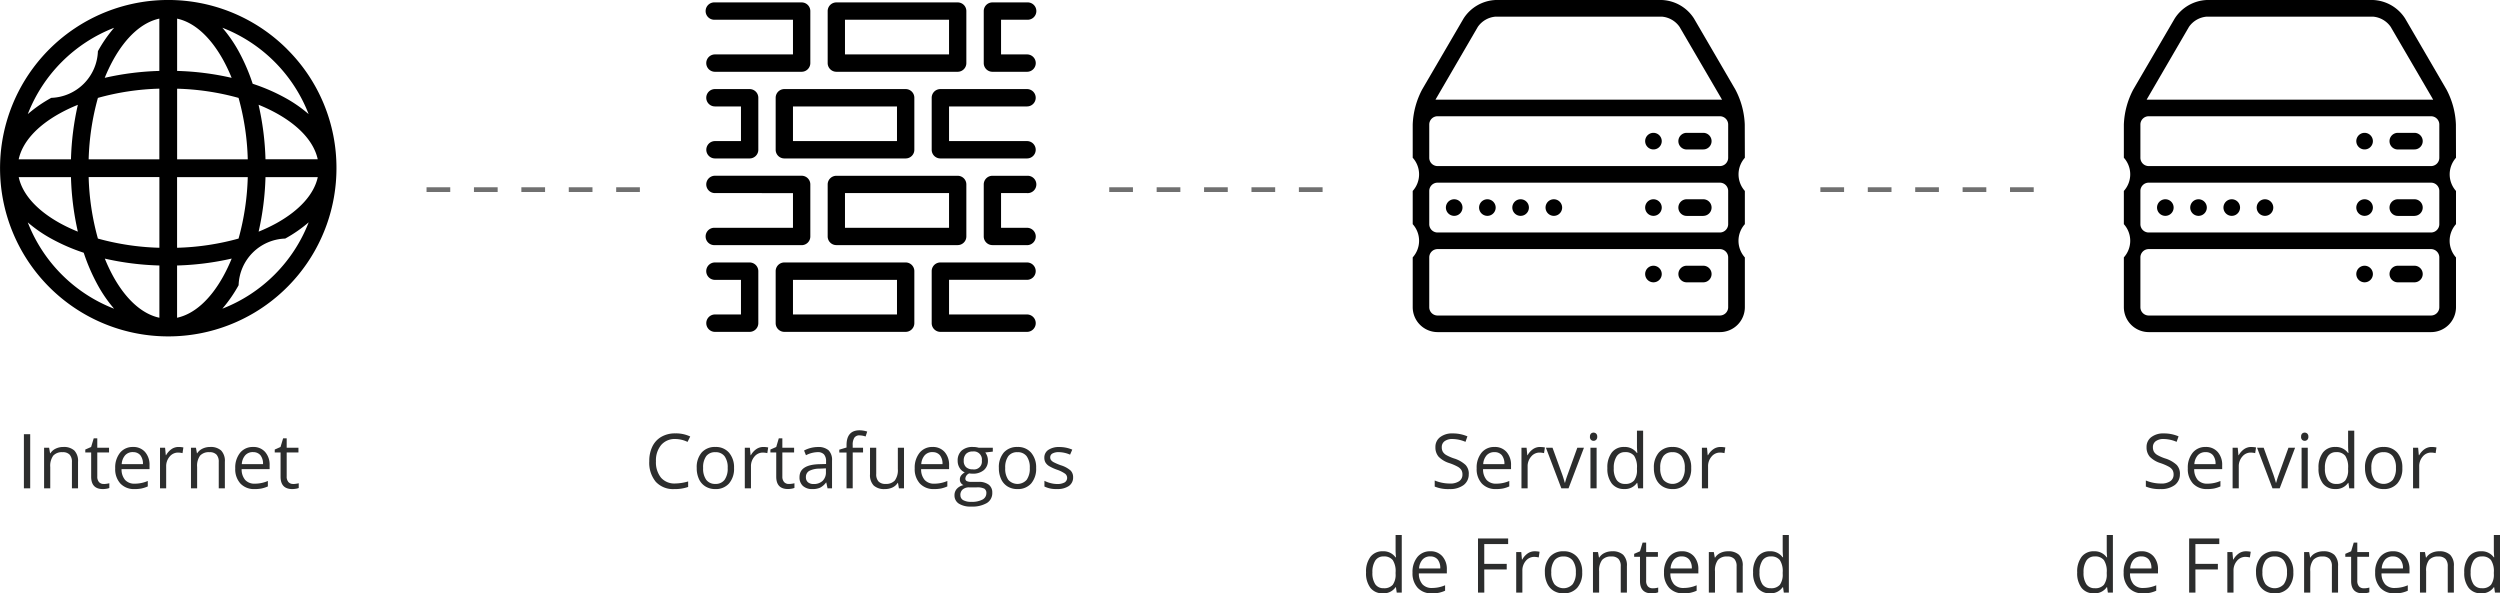 <svg xmlns="http://www.w3.org/2000/svg" viewBox="0 0 527.32 125.16">
  <g>
    <g>
      <path d="M509.27 31.53h-3.5a1.75 1.75 0 110-3.51h3.5a1.75 1.75 0 010 3.5z"/>
      <path d="M509.27 45.54h-3.5a1.75 1.75 0 110-3.51h3.5a1.75 1.75 0 010 3.5z"/>
      <path d="M509.27 59.55h-3.5a1.75 1.75 0 110-3.5h3.5a1.75 1.75 0 010 3.5z"/>
      <path d="M518.02 26.27a17.1 17.1 0 00-2-7.41L507.3 3.89A8.46 8.46 0 00500.51 0H465.5a8.46 8.46 0 00-6.79 3.9l-8.73 14.96a17.16 17.16 0 00-2 7.41v7a5.24 5.24 0 010 7.01v7a5.24 5.24 0 010 7.01v10.5a5.26 5.26 0 005.26 5.26h59.54a5.26 5.26 0 005.26-5.25V54.3a5.26 5.26 0 010-7.02v-7a5.26 5.26 0 010-7zm-3.5 14.01v7a1.76 1.76 0 01-1.75 1.76h-59.55a1.75 1.75 0 01-1.75-1.76v-7a1.75 1.75 0 011.75-1.75h59.55a1.75 1.75 0 011.75 1.75zm-61.3-5.25a1.75 1.75 0 01-1.75-1.76v-7a1.75 1.75 0 011.75-1.75h59.55a1.75 1.75 0 011.75 1.75v7a1.75 1.75 0 01-1.75 1.76zm8.5-29.37a5.04 5.04 0 013.76-2.15h35.03a5.04 5.04 0 013.75 2.15L513 20.63l.22.41-.44-.02h-59.55c-.15 0-.3 0-.44.02.07-.15.14-.29.22-.41zm52.8 59.14a1.75 1.75 0 01-1.75 1.75h-59.55a1.75 1.75 0 01-1.75-1.75V54.3a1.75 1.75 0 011.75-1.76h59.55a1.76 1.76 0 011.75 1.76z"/>
      <path d="M458.48 43.79a1.75 1.75 0 11-1.75-1.76 1.75 1.75 0 011.75 1.76z"/>
      <path d="M465.48 43.79a1.75 1.75 0 11-1.75-1.76 1.76 1.76 0 011.75 1.76z"/>
      <path d="M472.49 43.79a1.75 1.75 0 11-1.75-1.76 1.75 1.75 0 011.75 1.76z"/>
      <path d="M479.5 43.79a1.75 1.75 0 11-1.76-1.76 1.76 1.76 0 011.76 1.76z"/>
      <path d="M500.51 29.77a1.75 1.75 0 11-1.75-1.75 1.76 1.76 0 011.75 1.75z"/>
      <path d="M500.51 43.79a1.75 1.75 0 11-1.75-1.76 1.76 1.76 0 011.75 1.76z"/>
      <path d="M500.51 57.8a1.75 1.75 0 11-1.75-1.75 1.76 1.76 0 011.75 1.74z"/>
    </g>
    <g>
      <path d="M359.27 31.53h-3.5a1.75 1.75 0 110-3.51h3.5a1.75 1.75 0 010 3.5z"/>
      <path d="M359.27 45.54h-3.5a1.75 1.75 0 110-3.51h3.5a1.75 1.75 0 010 3.5z"/>
      <path d="M359.27 59.55h-3.5a1.75 1.75 0 110-3.5h3.5a1.75 1.75 0 010 3.5z"/>
      <path d="M368.02 26.27a17.1 17.1 0 00-2-7.41L357.3 3.89A8.46 8.46 0 00350.51 0H315.5a8.46 8.46 0 00-6.79 3.9l-8.73 14.96a17.16 17.16 0 00-2 7.41v7a5.24 5.24 0 010 7.01v7a5.24 5.24 0 010 7.01v10.5a5.26 5.26 0 005.26 5.26h59.54a5.26 5.26 0 005.26-5.25V54.3a5.26 5.26 0 010-7.02v-7a5.26 5.26 0 010-7zm-3.5 14.01v7a1.76 1.76 0 01-1.75 1.76h-59.55a1.75 1.75 0 01-1.75-1.76v-7a1.75 1.75 0 011.75-1.75h59.55a1.75 1.75 0 011.75 1.75zm-61.3-5.25a1.75 1.75 0 01-1.75-1.76v-7a1.75 1.75 0 011.75-1.75h59.55a1.75 1.75 0 011.75 1.75v7a1.75 1.75 0 01-1.75 1.76zm8.5-29.37a5.04 5.04 0 013.76-2.15h35.03a5.04 5.04 0 013.75 2.15L363 20.63l.22.41-.44-.02h-59.55c-.15 0-.3 0-.44.02.07-.15.14-.29.22-.41zm52.8 59.14a1.75 1.75 0 01-1.75 1.75h-59.55a1.75 1.75 0 01-1.75-1.75V54.3a1.75 1.75 0 011.75-1.76h59.55a1.76 1.76 0 011.75 1.76z"/>
      <path d="M308.48 43.79a1.75 1.75 0 11-1.75-1.76 1.75 1.75 0 011.75 1.76z"/>
      <path d="M315.48 43.79a1.75 1.75 0 11-1.75-1.76 1.76 1.76 0 011.75 1.76z"/>
      <path d="M322.49 43.79a1.75 1.75 0 11-1.75-1.76 1.75 1.75 0 011.75 1.76z"/>
      <path d="M329.5 43.79a1.75 1.75 0 11-1.76-1.76 1.76 1.76 0 011.76 1.76z"/>
      <path d="M350.51 29.77a1.75 1.75 0 11-1.75-1.75 1.76 1.76 0 011.75 1.75z"/>
      <path d="M350.51 43.79a1.75 1.75 0 11-1.75-1.76 1.76 1.76 0 011.75 1.76z"/>
      <path d="M350.51 57.8a1.75 1.75 0 11-1.75-1.75 1.76 1.76 0 011.75 1.74z"/>
    </g>
    <g>
      <path d="M60.58 10.39a35.48 35.48 0 1010.39 25.09 35.24 35.24 0 00-10.4-25.09zM56 33.61a59.06 59.06 0 00-1.46-11.51 34.3 34.3 0 013.8 1.8c4.9 2.72 7.9 6.11 8.68 9.7H56zm-3.74 0h-14.9v-14.9a53.5 53.5 0 0112.96 1.94 53.3 53.3 0 011.94 12.96zm-14.9-18.64V3.93c3.6.78 6.98 3.8 9.7 8.69a35.27 35.27 0 011.8 3.8 58.41 58.41 0 00-11.51-1.46zM33.61 3.93v11.03a58.96 58.96 0 00-11.52 1.46 34.98 34.98 0 011.8-3.8c2.72-4.9 6.12-7.91 9.7-8.69zm0 14.77v14.91H18.7a53.62 53.62 0 011.95-12.96 53.26 53.26 0 0112.97-1.95zM14.97 33.61H3.94c.78-3.6 3.79-6.99 8.68-9.7a33.97 33.97 0 013.8-1.8 58.76 58.76 0 00-1.45 11.51zm0 3.74a59.1 59.1 0 001.45 11.51 35.39 35.39 0 01-3.8-1.8c-4.89-2.72-7.9-6.11-8.67-9.7h11.02zm3.73 0h14.92v14.91a53.68 53.68 0 01-12.97-1.94 53.5 53.5 0 01-1.95-12.97zM33.62 56v11.02c-3.6-.77-7-3.79-9.71-8.67a35.6 35.6 0 01-1.8-3.8A58.89 58.89 0 0033.63 56zm3.73 11.03V56a58.92 58.92 0 0011.52-1.46 35.23 35.23 0 01-1.81 3.8c-2.72 4.89-6.11 7.9-9.7 8.68zm0-14.77v-14.9h14.91a53.68 53.68 0 01-1.94 12.96 53.5 53.5 0 01-12.97 1.94zM56 37.36h11.03c-.78 3.58-3.8 6.98-8.68 9.7a34.84 34.84 0 01-3.8 1.8A58.8 58.8 0 0056 37.34zm9.1-13.29a28.43 28.43 0 00-4.94-3.43 39.68 39.68 0 00-6.86-2.97 41.14 41.14 0 00-2.97-6.87 29.14 29.14 0 00-3.43-4.95 31.92 31.92 0 0118.2 18.22zM24.08 5.85a28.7 28.7 0 00-3.43 4.95 10.19 10.19 0 01-9.84 9.84 28.54 28.54 0 00-4.95 3.43A31.92 31.92 0 0124.07 5.86zM5.85 46.9a28.76 28.76 0 004.95 3.43 39.94 39.94 0 006.86 2.98 40.4 40.4 0 002.98 6.86 28.7 28.7 0 003.43 4.95A31.92 31.92 0 015.85 46.89zM46.9 65.11a29.14 29.14 0 003.43-4.95 10.17 10.17 0 019.83-9.84 28.65 28.65 0 004.95-3.43A31.92 31.92 0 0146.9 65.11z"/>
    </g>
    <path fill="#2c2d2d" d="M5.04 103V91.58h1.33V103zm10.13 0v-5.54a2.23 2.23 0 00-.48-1.56 1.94 1.94 0 00-1.5-.52 2.46 2.46 0 00-1.96.73 3.67 3.67 0 00-.63 2.4V103H9.3v-8.56h1.06l.2 1.17h.07a2.65 2.65 0 011.12-.98 3.63 3.63 0 011.6-.35 3.25 3.25 0 012.33.75 3.17 3.17 0 01.78 2.38V103zm6.73-.91a4.24 4.24 0 00.66-.06 4.3 4.3 0 00.5-.1v1a2.37 2.37 0 01-.61.16 4.66 4.66 0 01-.74.07q-2.48 0-2.48-2.62v-5.1h-1.24v-.62l1.23-.54.55-1.83h.75v1.99H23v1h-2.48v5.04a1.73 1.73 0 00.36 1.2 1.28 1.28 0 001.01.4zm6.5 1.07a3.93 3.93 0 01-3-1.16 4.48 4.48 0 01-1.1-3.21 4.96 4.96 0 011.02-3.29 3.39 3.39 0 012.74-1.22 3.23 3.23 0 012.54 1.06 4.06 4.06 0 01.94 2.8v.81h-5.9a3.4 3.4 0 00.76 2.3 2.63 2.63 0 002.04.77 6.9 6.9 0 002.73-.57v1.15a6.86 6.86 0 01-1.3.43 7.31 7.31 0 01-1.48.13zm-.36-7.8a2.12 2.12 0 00-1.65.68 3.1 3.1 0 00-.72 1.86h4.48a2.85 2.85 0 00-.55-1.88 1.93 1.93 0 00-1.56-.65zm9.62-1.08a5.08 5.08 0 011.02.1l-.18 1.2a4.42 4.42 0 00-.94-.12 2.28 2.28 0 00-1.77.84 3.08 3.08 0 00-.74 2.1v4.6h-1.3v-8.56h1.07l.15 1.58h.06a3.76 3.76 0 011.15-1.29 2.58 2.58 0 011.48-.45zm8.48 8.72v-5.54a2.23 2.23 0 00-.47-1.56 1.94 1.94 0 00-1.5-.52 2.46 2.46 0 00-1.97.73 3.67 3.67 0 00-.62 2.4V103h-1.3v-8.56h1.05l.21 1.17h.06a2.65 2.65 0 011.12-.98 3.63 3.63 0 011.6-.35 3.25 3.25 0 012.33.75 3.17 3.17 0 01.78 2.38V103zm7.58.16a3.93 3.93 0 01-3-1.16 4.48 4.48 0 01-1.1-3.21 4.96 4.96 0 011.03-3.29 3.39 3.39 0 012.73-1.22 3.23 3.23 0 012.55 1.06 4.06 4.06 0 01.94 2.8v.81h-5.9a3.4 3.4 0 00.76 2.3 2.63 2.63 0 002.04.77 6.9 6.9 0 002.73-.57v1.15a6.86 6.86 0 01-1.3.43 7.31 7.31 0 01-1.48.13zm-.35-7.8a2.12 2.12 0 00-1.65.68A3.1 3.1 0 0051 97.9h4.48a2.85 2.85 0 00-.55-1.88 1.93 1.93 0 00-1.56-.65zm8.48 6.73a4.24 4.24 0 00.66-.06 4.3 4.3 0 00.5-.1v1a2.37 2.37 0 01-.61.16 4.66 4.66 0 01-.74.07q-2.48 0-2.48-2.62v-5.1h-1.23v-.62l1.22-.54.55-1.83h.75v1.99h2.48v1h-2.48v5.04a1.73 1.73 0 00.37 1.2 1.28 1.28 0 001 .4z"/>
    <g>
      <g>
        <g>
          <path d="M158.11 70h-7.3a1.83 1.83 0 110-3.67h5.48v-7.3h-5.49a1.83 1.83 0 110-3.67h7.31a1.84 1.84 0 011.84 1.83v10.98A1.84 1.84 0 01158.1 70z"/>
          <path d="M191.04 70h-25.6a1.84 1.84 0 01-1.83-1.83V57.19a1.83 1.83 0 011.83-1.83h25.6a1.83 1.83 0 011.82 1.83v10.98a1.84 1.84 0 01-1.82 1.83zm-23.78-3.67h21.94v-7.3h-21.94z"/>
          <path d="M216.63 70h-18.28a1.84 1.84 0 01-1.83-1.83V57.19a1.83 1.83 0 011.83-1.83h18.28a1.83 1.83 0 110 3.66h-16.45v7.31h16.45a1.83 1.83 0 110 3.67z"/>
          <path d="M202 51.7h-25.6a1.83 1.83 0 01-1.82-1.82V38.9a1.83 1.83 0 011.83-1.82H202a1.82 1.82 0 011.83 1.82v10.98A1.83 1.83 0 01202 51.7zm-23.77-3.65h21.95v-7.32h-21.95z"/>
          <path d="M216.63 51.7h-7.3a1.83 1.83 0 01-1.83-1.82V38.9a1.82 1.82 0 011.83-1.82h7.3a1.83 1.83 0 110 3.65h-5.48v7.32h5.49a1.83 1.83 0 110 3.66z"/>
          <path d="M169.09 51.7H150.8a1.83 1.83 0 110-3.65h16.46v-7.32H150.8a1.83 1.83 0 110-3.66h18.29a1.83 1.83 0 011.83 1.83v10.98a1.83 1.83 0 01-1.83 1.83z"/>
          <path d="M158.11 33.42h-7.3a1.83 1.83 0 110-3.66h5.48v-7.31h-5.49a1.83 1.83 0 110-3.66h7.31a1.83 1.83 0 011.84 1.83v10.97a1.83 1.83 0 01-1.84 1.83z"/>
          <path d="M191.04 33.42h-25.6a1.83 1.83 0 01-1.83-1.83V20.62a1.83 1.83 0 011.83-1.83h25.6a1.83 1.83 0 011.82 1.83v10.97a1.83 1.83 0 01-1.82 1.83zm-23.78-3.66h21.94v-7.31h-21.94z"/>
          <path d="M216.63 33.42h-18.28a1.83 1.83 0 01-1.83-1.83V20.62a1.83 1.83 0 011.83-1.83h18.28a1.83 1.83 0 110 3.66h-16.45v7.31h16.45a1.83 1.83 0 110 3.66z"/>
          <path d="M202 15.14h-25.6a1.84 1.84 0 01-1.82-1.83V2.33A1.83 1.83 0 01176.4.51H202a1.82 1.82 0 011.83 1.82v10.98a1.83 1.83 0 01-1.83 1.83zm-23.77-3.66h21.95V4.16h-21.95z"/>
          <path d="M216.63 15.14h-7.3a1.83 1.83 0 01-1.83-1.83V2.33a1.82 1.82 0 011.83-1.82h7.3a1.83 1.83 0 110 3.65h-5.48v7.32h5.49a1.83 1.83 0 110 3.66z"/>
          <path d="M169.09 15.14H150.8a1.83 1.83 0 110-3.66h16.46V4.16H150.8a1.83 1.83 0 110-3.65h18.29a1.83 1.83 0 011.83 1.82v10.98a1.84 1.84 0 01-1.83 1.83z"/>
        </g>
      </g>
      <path fill="#2c2d2d" d="M142.43 92.6a3.73 3.73 0 00-2.97 1.26 5.06 5.06 0 00-1.1 3.43 5.16 5.16 0 001.06 3.46 3.73 3.73 0 003 1.23 10.23 10.23 0 002.73-.43v1.16a8.4 8.4 0 01-2.93.45 4.96 4.96 0 01-3.9-1.54 6.3 6.3 0 01-1.37-4.35 6.87 6.87 0 01.66-3.1 4.74 4.74 0 011.9-2.04 5.77 5.77 0 012.94-.72 7.08 7.08 0 013.14.66l-.57 1.14a6.05 6.05 0 00-2.59-.61zm12.4 6.1a4.72 4.72 0 01-1.06 3.28 3.71 3.71 0 01-2.91 1.18 3.86 3.86 0 01-2.04-.54 3.56 3.56 0 01-1.38-1.55 5.4 5.4 0 01-.48-2.36 4.72 4.72 0 011.04-3.26 3.7 3.7 0 012.91-1.17 3.62 3.62 0 012.86 1.2 4.7 4.7 0 011.06 3.23zm-6.52 0a4.06 4.06 0 00.65 2.5 2.28 2.28 0 001.93.87 2.3 2.3 0 001.94-.86 4.04 4.04 0 00.66-2.5 3.98 3.98 0 00-.66-2.48 2.32 2.32 0 00-1.95-.85 2.28 2.28 0 00-1.92.84 4.02 4.02 0 00-.65 2.5zm12.7-4.42a5.08 5.08 0 011.02.1l-.18 1.2a4.42 4.42 0 00-.94-.12 2.28 2.28 0 00-1.77.84 3.08 3.08 0 00-.74 2.1v4.6h-1.3v-8.56h1.07l.15 1.58h.06a3.76 3.76 0 011.15-1.29 2.58 2.58 0 011.48-.45zm5.39 7.8a4.24 4.24 0 00.66-.05 4.3 4.3 0 00.51-.1v.98a2.37 2.37 0 01-.62.17 4.66 4.66 0 01-.74.07q-2.48 0-2.48-2.62v-5.09h-1.23v-.62l1.23-.54.54-1.83h.75v1.99h2.48v1h-2.48v5.04a1.73 1.73 0 00.37 1.2 1.28 1.28 0 001 .4zm8.15.92l-.26-1.22h-.06a3.6 3.6 0 01-1.28 1.1 3.9 3.9 0 01-1.59.28 2.86 2.86 0 01-2-.66 2.4 2.4 0 01-.72-1.87q0-2.6 4.15-2.72l1.45-.04v-.53a2.17 2.17 0 00-.44-1.5 1.78 1.78 0 00-1.38-.47 5.65 5.65 0 00-2.42.65l-.4-.99a6.1 6.1 0 011.38-.54 6 6 0 011.51-.2 3.26 3.26 0 012.27.68 2.84 2.84 0 01.74 2.18V103zm-2.93-.91a2.63 2.63 0 001.9-.67 2.46 2.46 0 00.69-1.86v-.77l-1.3.06a4.72 4.72 0 00-2.23.48 1.45 1.45 0 00-.69 1.32 1.34 1.34 0 00.43 1.07 1.77 1.77 0 001.2.37zm10.42-6.65h-2.18V103h-1.3v-7.55h-1.53v-.6l1.53-.46v-.48q0-3.15 2.76-3.15a5.67 5.67 0 011.6.27l-.34 1.04a4.29 4.29 0 00-1.28-.24 1.25 1.25 0 00-1.09.49 2.73 2.73 0 00-.35 1.56v.56h2.18zm2.78-1v5.55a2.23 2.23 0 00.48 1.56 1.94 1.94 0 001.49.52 2.44 2.44 0 001.96-.73 3.7 3.7 0 00.63-2.4v-4.5h1.3V103h-1.07l-.2-1.15h-.06a2.58 2.58 0 01-1.1.97 3.72 3.72 0 01-1.62.34 3.27 3.27 0 01-2.34-.75 3.16 3.16 0 01-.78-2.37v-5.6zm12.22 8.72a3.93 3.93 0 01-3-1.16 4.48 4.48 0 01-1.1-3.21 4.96 4.96 0 011.03-3.29 3.39 3.39 0 012.74-1.22 3.23 3.23 0 012.54 1.06 4.06 4.06 0 01.94 2.8v.81h-5.9a3.4 3.4 0 00.76 2.3 2.63 2.63 0 002.04.77 6.9 6.9 0 002.73-.57v1.15a6.86 6.86 0 01-1.3.43 7.31 7.31 0 01-1.48.13zm-.35-7.8a2.12 2.12 0 00-1.65.68 3.1 3.1 0 00-.72 1.86h4.48a2.85 2.85 0 00-.55-1.88 1.93 1.93 0 00-1.56-.65zm12.72-.92v.82l-1.59.18a2.79 2.79 0 01.56 1.72 2.53 2.53 0 01-.86 2 3.47 3.47 0 01-2.36.75 3.93 3.93 0 01-.71-.06 1.28 1.28 0 00-.83 1.1.56.56 0 00.29.52 2.11 2.11 0 00.99.17h1.51a3.4 3.4 0 012.14.59 2.04 2.04 0 01.75 1.7 2.43 2.43 0 01-1.14 2.17 6.1 6.1 0 01-3.33.75 4.55 4.55 0 01-2.6-.63 2.02 2.02 0 01-.9-1.77 1.98 1.98 0 01.5-1.35 2.55 2.55 0 011.4-.77 1.36 1.36 0 01-.55-.46 1.22 1.22 0 01-.22-.73 1.38 1.38 0 01.25-.82 2.63 2.63 0 01.79-.68 2.31 2.31 0 01-1.08-.93 2.73 2.73 0 01-.42-1.5 2.77 2.77 0 01.84-2.17 3.44 3.44 0 012.4-.76 4.35 4.35 0 011.2.16zm-6.83 10a1.16 1.16 0 00.58 1.05 3.23 3.23 0 001.68.36 4.69 4.69 0 002.42-.49 1.5 1.5 0 00.79-1.32 1.05 1.05 0 00-.43-.97 3.34 3.34 0 00-1.62-.27h-1.55a2.05 2.05 0 00-1.38.43 1.5 1.5 0 00-.5 1.2zm.7-7.26a1.74 1.74 0 00.5 1.36 2.03 2.03 0 001.42.46 1.65 1.65 0 001.9-1.84 1.7 1.7 0 00-1.92-1.93 1.9 1.9 0 00-1.4.49 1.98 1.98 0 00-.5 1.46zm15.27 1.53a4.72 4.72 0 01-1.05 3.27 3.71 3.71 0 01-2.92 1.18 3.86 3.86 0 01-2.04-.54 3.56 3.56 0 01-1.37-1.55 5.4 5.4 0 01-.48-2.36 4.72 4.72 0 011.04-3.26 3.7 3.7 0 012.9-1.17 3.62 3.62 0 012.86 1.2 4.7 4.7 0 011.06 3.23zm-6.52 0a4.06 4.06 0 00.65 2.5 2.6 2.6 0 003.87 0 4.04 4.04 0 00.66-2.5 3.98 3.98 0 00-.66-2.48 2.32 2.32 0 00-1.95-.85 2.28 2.28 0 00-1.92.84 4.02 4.02 0 00-.65 2.5zm14.32 1.95a2.15 2.15 0 01-.9 1.85 4.19 4.19 0 01-2.5.64 5.44 5.44 0 01-2.65-.53v-1.2a6.42 6.42 0 001.33.49 5.53 5.53 0 001.36.18 3.1 3.1 0 001.56-.33 1.12 1.12 0 00.11-1.84 6.82 6.82 0 00-1.69-.84 9.17 9.17 0 01-1.7-.78 2.32 2.32 0 01-.75-.75 1.97 1.97 0 01-.24-1 1.92 1.92 0 01.85-1.66 3.97 3.97 0 012.34-.6 6.83 6.83 0 012.7.55l-.46 1.06a6.2 6.2 0 00-2.33-.53 2.69 2.69 0 00-1.4.29.9.9 0 00-.46.8.97.97 0 00.17.58 1.74 1.74 0 00.57.46 12.66 12.66 0 001.5.64 5.6 5.6 0 012.06 1.11 1.97 1.97 0 01.53 1.41z"/>
    </g>
    <path fill="#2c2d2d" d="M309.8 99.96a2.8 2.8 0 01-1.08 2.35 4.74 4.74 0 01-2.97.85 7.44 7.44 0 01-3.13-.53v-1.28a8.23 8.23 0 001.53.47 8.06 8.06 0 001.64.17 3.31 3.31 0 002-.5 1.65 1.65 0 00.68-1.4 1.8 1.8 0 00-.24-.97 2.21 2.21 0 00-.8-.7 11.15 11.15 0 00-1.7-.73 5.42 5.42 0 01-2.28-1.35 2.98 2.98 0 01-.68-2.04 2.54 2.54 0 011-2.1 4.12 4.12 0 012.62-.78 7.74 7.74 0 013.13.62l-.41 1.16a7.08 7.08 0 00-2.75-.6 2.66 2.66 0 00-1.65.46 1.5 1.5 0 00-.6 1.26 1.93 1.93 0 00.22.97 2.06 2.06 0 00.74.7 9.17 9.17 0 001.6.7 6.3 6.3 0 012.46 1.38 2.7 2.7 0 01.68 1.9zm5.77 3.2a3.93 3.93 0 01-3-1.16 4.48 4.48 0 01-1.1-3.21 4.96 4.96 0 011.02-3.29 3.39 3.39 0 012.74-1.22 3.23 3.23 0 012.55 1.06 4.06 4.06 0 01.94 2.8v.81h-5.9a3.4 3.4 0 00.76 2.3 2.63 2.63 0 002.03.77 6.9 6.9 0 002.74-.57v1.15a6.86 6.86 0 01-1.3.43 7.31 7.31 0 01-1.48.13zm-.35-7.79a2.12 2.12 0 00-1.65.67 3.1 3.1 0 00-.72 1.86h4.47a2.85 2.85 0 00-.54-1.88 1.93 1.93 0 00-1.56-.65zm9.61-1.08a5.08 5.08 0 011.03.09l-.18 1.2a4.42 4.42 0 00-.94-.12 2.28 2.28 0 00-1.78.85 3.08 3.08 0 00-.74 2.1V103h-1.3v-8.56H322l.15 1.58h.06a3.76 3.76 0 011.15-1.29 2.58 2.58 0 011.48-.45zm4.5 8.71l-3.25-8.56h1.39l1.84 5.08a24.04 24.04 0 01.74 2.3h.06a17.47 17.47 0 01.54-1.7l2.05-5.68h1.4l-3.25 8.56zm7.44 0h-1.3v-8.56h1.3zm-1.4-10.88a.86.86 0 01.21-.66.81.81 0 011.09 0 .85.85 0 01.23.65.86.86 0 01-.23.66.8.8 0 01-1.09 0 .88.88 0 01-.22-.65zm9.98 9.73h-.07a3.05 3.05 0 01-2.69 1.3 3.18 3.18 0 01-2.61-1.15 5.05 5.05 0 01-.94-3.26 5.14 5.14 0 01.94-3.3 3.15 3.15 0 012.61-1.16 3.11 3.11 0 012.67 1.26h.1l-.05-.61-.03-.6v-3.49h1.3V103h-1.06zm-2.6.22a2.36 2.36 0 001.93-.72 3.65 3.65 0 00.6-2.33v-.28a4.3 4.3 0 00-.6-2.6 2.3 2.3 0 00-1.94-.77 1.99 1.99 0 00-1.74.88 4.4 4.4 0 00-.61 2.5 4.23 4.23 0 00.6 2.48 2.04 2.04 0 001.76.84zm13.97-3.36a4.72 4.72 0 01-1.06 3.27 3.71 3.71 0 01-2.91 1.18 3.86 3.86 0 01-2.04-.54 3.56 3.56 0 01-1.38-1.55 5.4 5.4 0 01-.48-2.36 4.72 4.72 0 011.05-3.26 3.7 3.7 0 012.9-1.17 3.62 3.62 0 012.86 1.2 4.7 4.7 0 011.06 3.23zm-6.53 0a4.06 4.06 0 00.66 2.5 2.6 2.6 0 003.86 0 4.04 4.04 0 00.66-2.5 3.98 3.98 0 00-.66-2.48 2.32 2.32 0 00-1.95-.85 2.28 2.28 0 00-1.92.84 4.02 4.02 0 00-.65 2.5zm12.7-4.43a5.08 5.08 0 011.03.1l-.18 1.2a4.42 4.42 0 00-.94-.12 2.28 2.28 0 00-1.78.84 3.08 3.08 0 00-.74 2.1v4.6h-1.3v-8.56h1.07l.15 1.58h.07a3.76 3.76 0 011.15-1.29 2.58 2.58 0 011.48-.45zm-68.45 29.57h-.07a3.05 3.05 0 01-2.69 1.3 3.18 3.18 0 01-2.61-1.14 5.05 5.05 0 01-.93-3.27 5.14 5.14 0 01.93-3.29 3.15 3.15 0 012.61-1.17 3.11 3.11 0 012.67 1.27h.1l-.05-.62-.03-.6v-3.49h1.3V125h-1.06zm-2.6.22a2.36 2.36 0 001.93-.72 3.65 3.65 0 00.6-2.33v-.28a4.3 4.3 0 00-.6-2.6 2.3 2.3 0 00-1.94-.77 1.99 1.99 0 00-1.75.88 4.4 4.4 0 00-.6 2.5 4.23 4.23 0 00.6 2.48 2.04 2.04 0 001.77.84zm10.2 1.09a3.93 3.93 0 01-3-1.16 4.48 4.48 0 01-1.1-3.21 4.96 4.96 0 011.02-3.29 3.39 3.39 0 012.73-1.22 3.23 3.23 0 012.55 1.06 4.06 4.06 0 01.94 2.8v.81h-5.9a3.4 3.4 0 00.76 2.3 2.63 2.63 0 002.04.77 6.9 6.9 0 002.73-.57v1.15a6.86 6.86 0 01-1.3.43 7.31 7.31 0 01-1.48.13zm-.36-7.8a2.12 2.12 0 00-1.64.68 3.1 3.1 0 00-.72 1.86h4.47a2.85 2.85 0 00-.54-1.88 1.93 1.93 0 00-1.57-.65zm11.4 7.64h-1.33v-11.42h6.36v1.18h-5.04v4.18h4.74v1.18h-4.74zm10.64-8.72a5.08 5.08 0 011.02.1l-.18 1.2a4.42 4.42 0 00-.94-.12 2.28 2.28 0 00-1.78.84 3.08 3.08 0 00-.73 2.1v4.6h-1.3v-8.56h1.07l.14 1.58h.07a3.76 3.76 0 011.15-1.29 2.58 2.58 0 011.48-.45zm10.01 4.43a4.72 4.72 0 01-1.05 3.27 3.71 3.71 0 01-2.92 1.18 3.86 3.86 0 01-2.04-.54 3.56 3.56 0 01-1.37-1.55 5.4 5.4 0 01-.49-2.36 4.72 4.72 0 011.05-3.26 3.7 3.7 0 012.9-1.17 3.62 3.62 0 012.86 1.2 4.7 4.7 0 011.06 3.23zm-6.52 0a4.06 4.06 0 00.65 2.5 2.6 2.6 0 003.87 0 4.04 4.04 0 00.66-2.5 3.98 3.98 0 00-.66-2.48 2.32 2.32 0 00-1.95-.85 2.28 2.28 0 00-1.92.84 4.02 4.02 0 00-.65 2.5zm14.65 4.29v-5.54a2.23 2.23 0 00-.47-1.56 1.94 1.94 0 00-1.5-.52 2.46 2.46 0 00-1.96.73 3.67 3.67 0 00-.63 2.4V125H336v-8.56h1.06l.21 1.17h.06a2.65 2.65 0 011.12-.98 3.63 3.63 0 011.6-.35 3.25 3.25 0 012.33.75 3.17 3.17 0 01.78 2.39V125zm6.73-.91a4.24 4.24 0 00.67-.05 4.3 4.3 0 00.5-.11v1a2.37 2.37 0 01-.62.16 4.66 4.66 0 01-.74.07q-2.48 0-2.48-2.62v-5.1h-1.23v-.62l1.23-.54.55-1.83h.75v1.99h2.48v1h-2.48v5.04a1.73 1.73 0 00.36 1.2 1.28 1.28 0 001.01.4zm6.5 1.07a3.93 3.93 0 01-3-1.16 4.48 4.48 0 01-1.1-3.21 4.96 4.96 0 011.02-3.29 3.39 3.39 0 012.74-1.22 3.23 3.23 0 012.55 1.06 4.06 4.06 0 01.93 2.8v.81h-5.9a3.4 3.4 0 00.77 2.3 2.63 2.63 0 002.03.77 6.9 6.9 0 002.74-.57v1.15a6.86 6.86 0 01-1.3.43 7.31 7.31 0 01-1.48.13zm-.35-7.8a2.12 2.12 0 00-1.65.68 3.1 3.1 0 00-.72 1.86h4.48a2.85 2.85 0 00-.55-1.88 1.93 1.93 0 00-1.56-.65zM366.3 125v-5.54a2.23 2.23 0 00-.48-1.56 1.94 1.94 0 00-1.49-.52 2.46 2.46 0 00-1.97.73 3.67 3.67 0 00-.62 2.4V125h-1.3v-8.56h1.05l.21 1.17h.07a2.65 2.65 0 011.11-.98 3.63 3.63 0 011.6-.35 3.25 3.25 0 012.33.75 3.17 3.17 0 01.78 2.39V125zm9.79-1.15h-.07a3.05 3.05 0 01-2.69 1.3 3.18 3.18 0 01-2.61-1.15 5.05 5.05 0 01-.94-3.26 5.14 5.14 0 01.94-3.3 3.15 3.15 0 012.61-1.16 3.11 3.11 0 012.67 1.26h.1l-.05-.61-.03-.6v-3.49h1.3V125h-1.06zm-2.6.22a2.36 2.36 0 001.93-.72 3.65 3.65 0 00.6-2.33v-.28a4.3 4.3 0 00-.6-2.6 2.3 2.3 0 00-1.94-.77 1.99 1.99 0 00-1.75.88 4.4 4.4 0 00-.6 2.5 4.23 4.23 0 00.6 2.48 2.04 2.04 0 001.76.84z"/>
    <path fill="#2c2d2d" d="M459.8 99.96a2.8 2.8 0 01-1.08 2.35 4.74 4.74 0 01-2.97.85 7.44 7.44 0 01-3.13-.53v-1.28a8.23 8.23 0 001.53.47 8.06 8.06 0 001.64.17 3.31 3.31 0 002-.5 1.65 1.65 0 00.68-1.4 1.8 1.8 0 00-.24-.97 2.21 2.21 0 00-.8-.7 11.15 11.15 0 00-1.7-.73 5.42 5.42 0 01-2.28-1.35 2.98 2.98 0 01-.68-2.04 2.54 2.54 0 011-2.1 4.12 4.12 0 012.62-.78 7.74 7.74 0 013.13.62l-.41 1.16a7.08 7.08 0 00-2.75-.6 2.66 2.66 0 00-1.65.46 1.5 1.5 0 00-.6 1.26 1.93 1.93 0 00.22.97 2.06 2.06 0 00.74.7 9.17 9.17 0 001.6.7 6.3 6.3 0 012.46 1.38 2.7 2.7 0 01.68 1.9zm5.77 3.2a3.93 3.93 0 01-3-1.16 4.48 4.48 0 01-1.1-3.21 4.96 4.96 0 011.02-3.29 3.39 3.39 0 012.74-1.22 3.23 3.23 0 012.55 1.06 4.06 4.06 0 01.94 2.8v.81h-5.9a3.4 3.4 0 00.76 2.3 2.63 2.63 0 002.03.77 6.9 6.9 0 002.74-.57v1.15a6.86 6.86 0 01-1.3.43 7.31 7.31 0 01-1.48.13zm-.35-7.79a2.12 2.12 0 00-1.65.67 3.1 3.1 0 00-.72 1.86h4.47a2.85 2.85 0 00-.54-1.88 1.93 1.93 0 00-1.56-.65zm9.61-1.08a5.08 5.08 0 011.03.09l-.18 1.2a4.42 4.42 0 00-.94-.12 2.28 2.28 0 00-1.78.85 3.08 3.08 0 00-.74 2.1V103h-1.3v-8.56H472l.15 1.58h.06a3.76 3.76 0 011.15-1.29 2.58 2.58 0 011.48-.45zm4.5 8.71l-3.25-8.56h1.39l1.84 5.08a24.04 24.04 0 01.74 2.3h.06a17.47 17.47 0 01.54-1.7l2.05-5.68h1.4l-3.25 8.56zm7.44 0h-1.3v-8.56h1.3zm-1.4-10.88a.86.86 0 01.21-.66.81.81 0 011.09 0 .85.85 0 01.23.65.86.86 0 01-.23.66.8.8 0 01-1.09 0 .88.88 0 01-.22-.65zm9.98 9.73h-.07a3.05 3.05 0 01-2.69 1.3 3.18 3.18 0 01-2.61-1.15 5.05 5.05 0 01-.94-3.26 5.14 5.14 0 01.94-3.3 3.15 3.15 0 012.61-1.16 3.11 3.11 0 012.67 1.26h.1l-.05-.61-.03-.6v-3.49h1.3V103h-1.06zm-2.6.22a2.36 2.36 0 001.93-.72 3.65 3.65 0 00.6-2.33v-.28a4.3 4.3 0 00-.6-2.6 2.3 2.3 0 00-1.94-.77 1.99 1.99 0 00-1.74.88 4.4 4.4 0 00-.61 2.5 4.23 4.23 0 00.6 2.48 2.04 2.04 0 001.76.84zm13.97-3.36a4.72 4.72 0 01-1.06 3.27 3.71 3.71 0 01-2.91 1.18 3.86 3.86 0 01-2.04-.54 3.56 3.56 0 01-1.38-1.55 5.4 5.4 0 01-.48-2.36 4.72 4.72 0 011.05-3.26 3.7 3.7 0 012.9-1.17 3.62 3.62 0 012.86 1.2 4.7 4.7 0 011.06 3.23zm-6.53 0a4.06 4.06 0 00.66 2.5 2.6 2.6 0 003.86 0 4.04 4.04 0 00.66-2.5 3.98 3.98 0 00-.66-2.48 2.32 2.32 0 00-1.95-.85 2.28 2.28 0 00-1.92.84 4.02 4.02 0 00-.65 2.5zm12.7-4.43a5.08 5.08 0 011.03.1l-.18 1.2a4.42 4.42 0 00-.94-.12 2.28 2.28 0 00-1.78.84 3.08 3.08 0 00-.74 2.1v4.6h-1.3v-8.56h1.07l.15 1.58h.07a3.76 3.76 0 011.15-1.29 2.58 2.58 0 011.48-.45zm-68.45 29.57h-.07a3.05 3.05 0 01-2.69 1.3 3.18 3.18 0 01-2.61-1.14 5.05 5.05 0 01-.93-3.27 5.14 5.14 0 01.93-3.29 3.15 3.15 0 012.61-1.17 3.11 3.11 0 012.67 1.27h.1l-.05-.62-.03-.6v-3.49h1.3V125h-1.06zm-2.6.22a2.36 2.36 0 001.93-.72 3.65 3.65 0 00.6-2.33v-.28a4.3 4.3 0 00-.6-2.6 2.3 2.3 0 00-1.94-.77 1.99 1.99 0 00-1.75.88 4.4 4.4 0 00-.6 2.5 4.23 4.23 0 00.6 2.48 2.04 2.04 0 001.77.84zm10.2 1.09a3.93 3.93 0 01-3-1.16 4.48 4.48 0 01-1.1-3.21 4.96 4.96 0 011.02-3.29 3.39 3.39 0 012.73-1.22 3.23 3.23 0 012.55 1.06 4.06 4.06 0 01.94 2.8v.81h-5.9a3.4 3.4 0 00.76 2.3 2.63 2.63 0 002.04.77 6.9 6.9 0 002.73-.57v1.15a6.86 6.86 0 01-1.3.43 7.31 7.31 0 01-1.48.13zm-.36-7.8a2.12 2.12 0 00-1.64.68 3.1 3.1 0 00-.72 1.86h4.47a2.85 2.85 0 00-.54-1.88 1.93 1.93 0 00-1.57-.65zm11.4 7.64h-1.33v-11.42h6.36v1.18h-5.04v4.18h4.74v1.18h-4.74zm10.64-8.72a5.08 5.08 0 011.02.1l-.18 1.2a4.42 4.42 0 00-.94-.12 2.28 2.28 0 00-1.78.84 3.08 3.08 0 00-.73 2.1v4.6h-1.3v-8.56h1.07l.14 1.58h.07a3.76 3.76 0 011.15-1.29 2.58 2.58 0 011.48-.45zm10.01 4.43a4.72 4.72 0 01-1.05 3.27 3.71 3.71 0 01-2.92 1.18 3.86 3.86 0 01-2.04-.54 3.56 3.56 0 01-1.37-1.55 5.4 5.4 0 01-.49-2.36 4.72 4.72 0 011.05-3.26 3.7 3.7 0 012.9-1.17 3.62 3.62 0 012.86 1.2 4.7 4.7 0 011.06 3.23zm-6.52 0a4.06 4.06 0 00.65 2.5 2.6 2.6 0 003.87 0 4.04 4.04 0 00.66-2.5 3.98 3.98 0 00-.66-2.48 2.32 2.32 0 00-1.95-.85 2.28 2.28 0 00-1.92.84 4.02 4.02 0 00-.65 2.5zm14.65 4.29v-5.54a2.23 2.23 0 00-.47-1.56 1.94 1.94 0 00-1.5-.52 2.46 2.46 0 00-1.96.73 3.67 3.67 0 00-.63 2.4V125H486v-8.56h1.06l.21 1.17h.06a2.65 2.65 0 011.12-.98 3.63 3.63 0 011.6-.35 3.25 3.25 0 012.33.75 3.17 3.17 0 01.78 2.39V125zm6.73-.91a4.24 4.24 0 00.67-.05 4.3 4.3 0 00.5-.11v1a2.37 2.37 0 01-.62.16 4.66 4.66 0 01-.74.07q-2.48 0-2.48-2.62v-5.1h-1.23v-.62l1.23-.54.55-1.83h.75v1.99h2.48v1h-2.48v5.04a1.73 1.73 0 00.36 1.2 1.28 1.28 0 001.01.4zm6.5 1.07a3.93 3.93 0 01-3-1.16 4.48 4.48 0 01-1.1-3.21 4.96 4.96 0 011.02-3.29 3.39 3.39 0 012.74-1.22 3.23 3.23 0 012.55 1.06 4.06 4.06 0 01.93 2.8v.81h-5.9a3.4 3.4 0 00.77 2.3 2.63 2.63 0 002.03.77 6.9 6.9 0 002.74-.57v1.15a6.86 6.86 0 01-1.3.43 7.31 7.31 0 01-1.48.13zm-.35-7.8a2.12 2.12 0 00-1.65.68 3.1 3.1 0 00-.72 1.86h4.48a2.85 2.85 0 00-.55-1.88 1.93 1.93 0 00-1.56-.65zM516.3 125v-5.54a2.23 2.23 0 00-.48-1.56 1.94 1.94 0 00-1.49-.52 2.46 2.46 0 00-1.97.73 3.67 3.67 0 00-.62 2.4V125h-1.3v-8.56h1.05l.21 1.17h.07a2.65 2.65 0 011.11-.98 3.63 3.63 0 011.6-.35 3.25 3.25 0 012.33.75 3.17 3.17 0 01.78 2.39V125zm9.79-1.15h-.07a3.05 3.05 0 01-2.69 1.3 3.18 3.18 0 01-2.61-1.15 5.05 5.05 0 01-.94-3.26 5.14 5.14 0 01.94-3.3 3.15 3.15 0 012.61-1.16 3.11 3.11 0 012.67 1.26h.1l-.05-.61-.03-.6v-3.49h1.3V125h-1.06zm-2.6.22a2.36 2.36 0 001.93-.72 3.65 3.65 0 00.6-2.33v-.28a4.3 4.3 0 00-.6-2.6 2.3 2.3 0 00-1.94-.77 1.99 1.99 0 00-1.74.88 4.4 4.4 0 00-.61 2.5 4.23 4.23 0 00.6 2.48 2.04 2.04 0 001.76.84z"/>
    <path fill="none" stroke="#707070" stroke-dasharray="5" d="M89.97 40h48.53"/>
    <path fill="none" stroke="#707070" stroke-dasharray="5" d="M233.97 40h48.53"/>
    <path fill="none" stroke="#707070" stroke-dasharray="5" d="M383.97 40h48.53"/>
  </g>
</svg>
